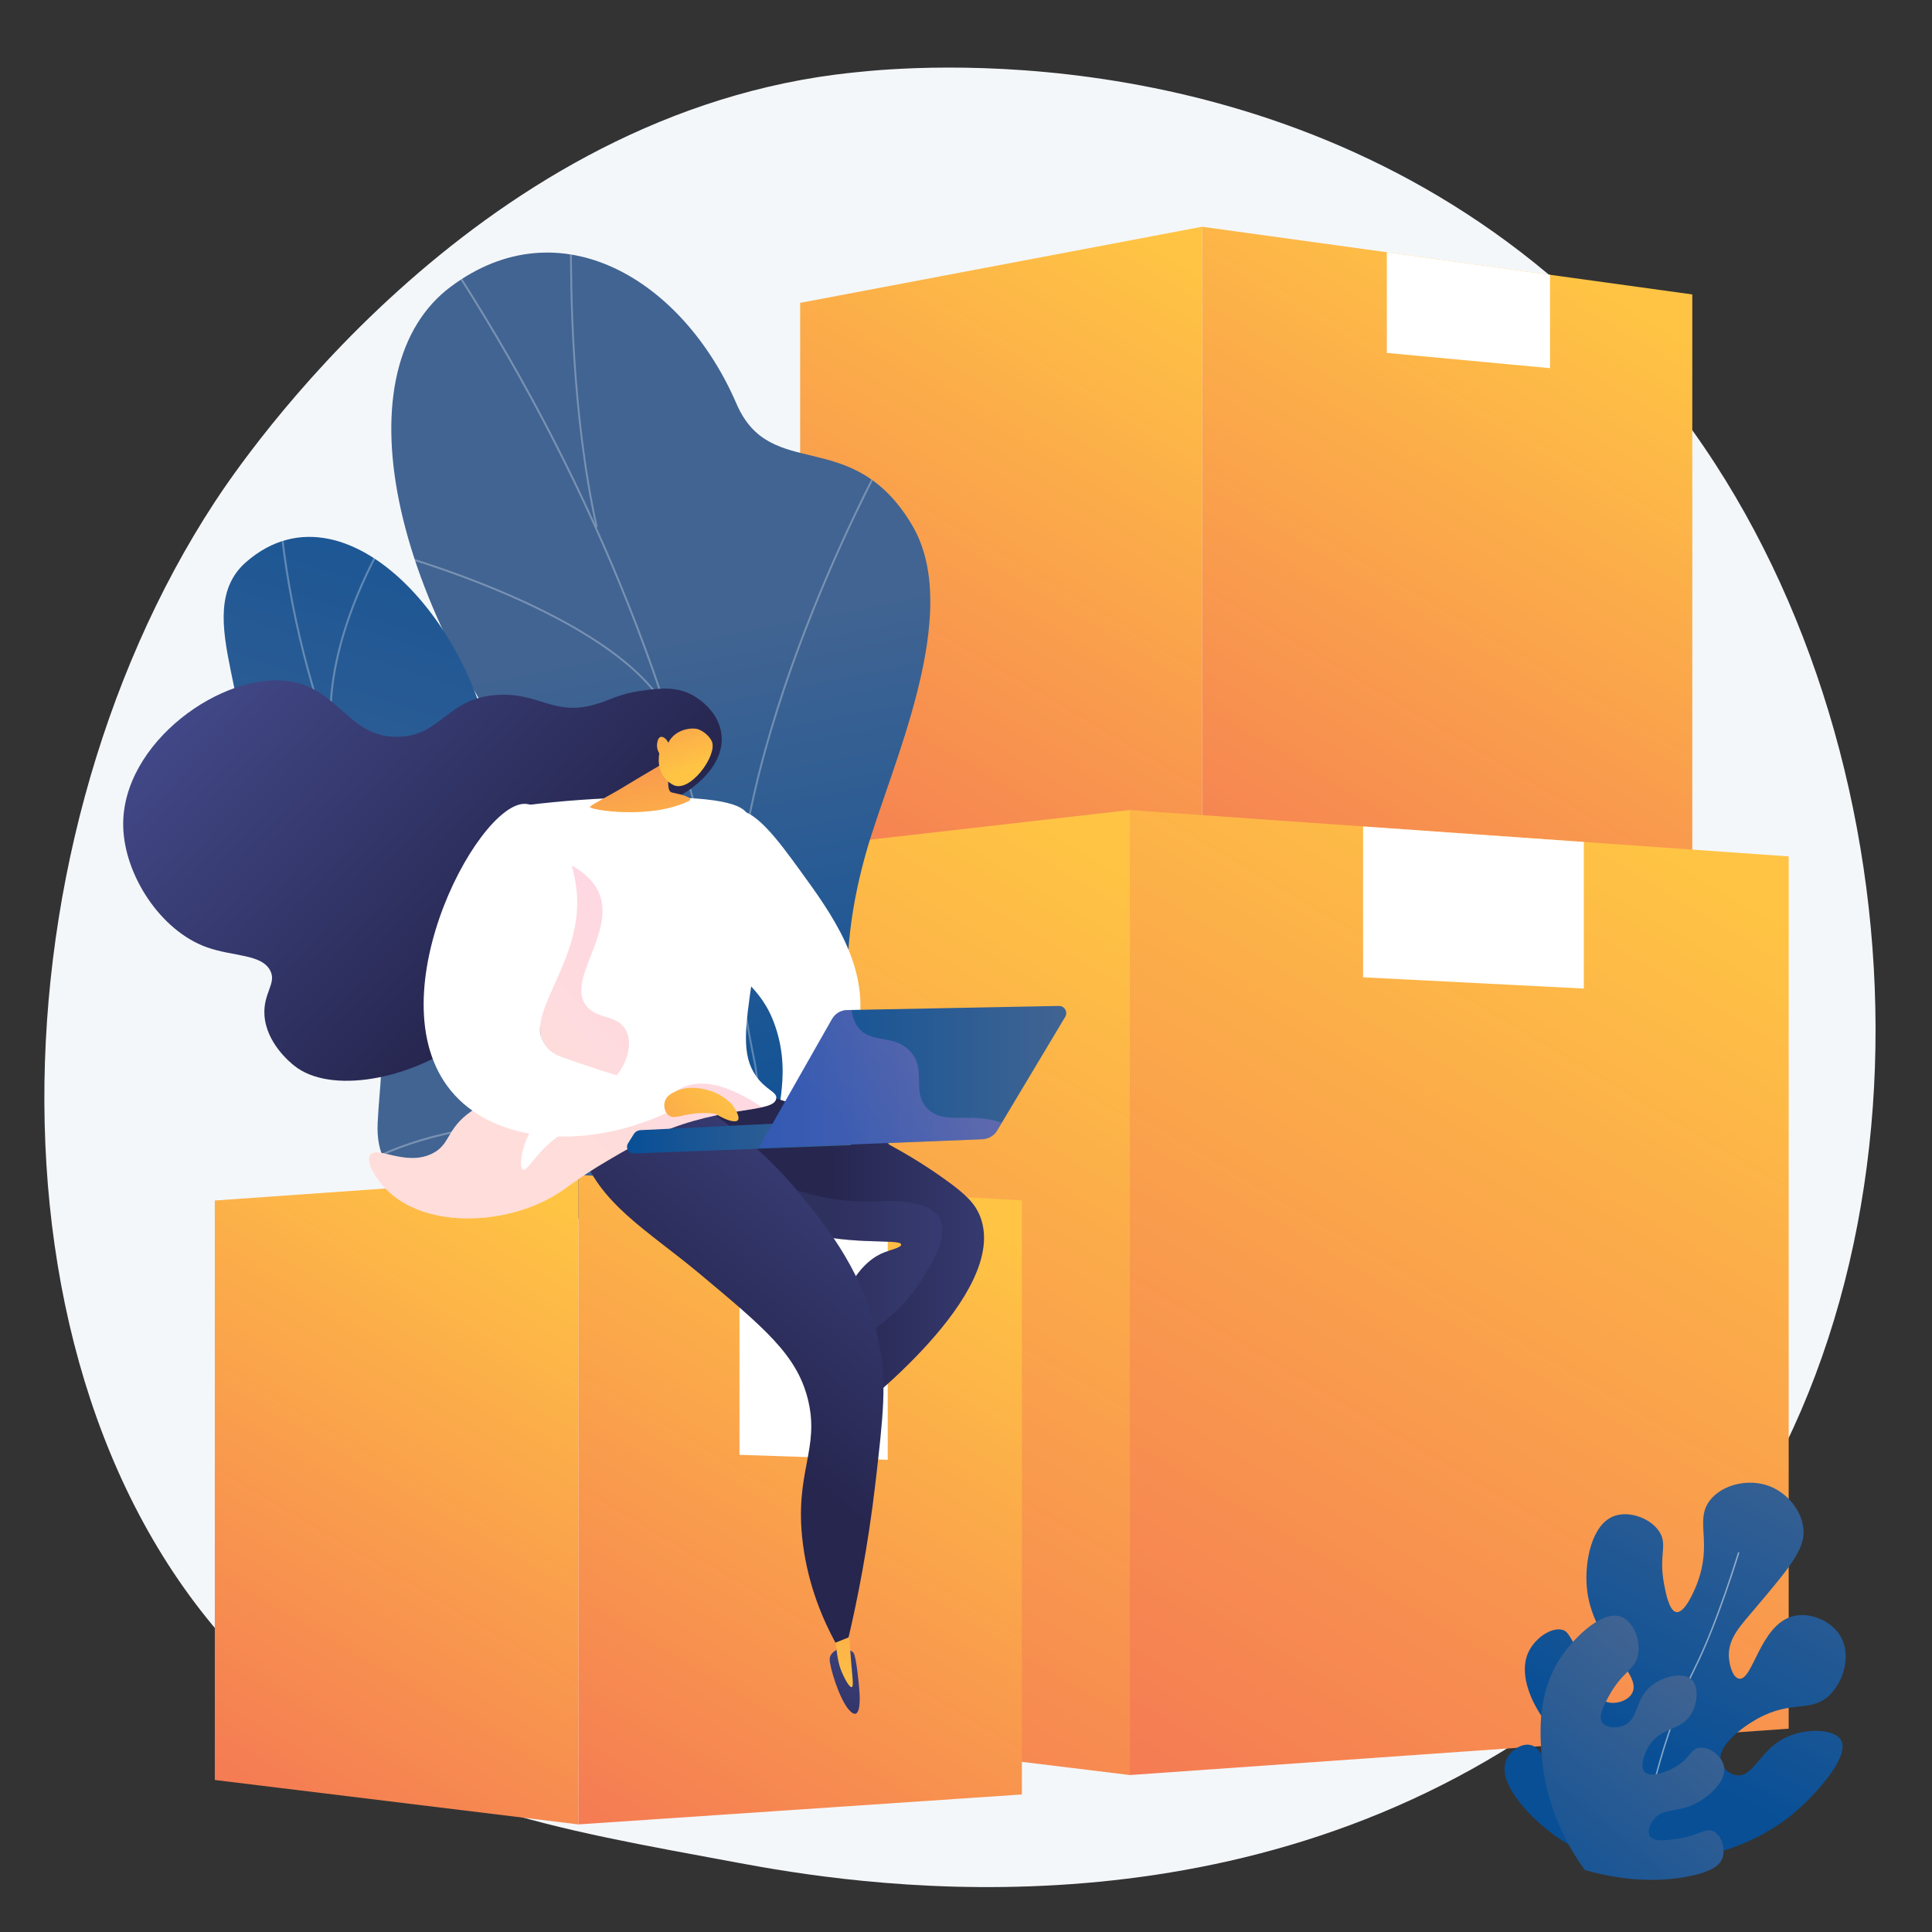 <?xml version="1.0" encoding="utf-8"?><!--Generator: Adobe Illustrator 27.2.0, SVG Export Plug-In . SVG Version: 6.00 Build 0)--><svg version="1.1" xmlns="http://www.w3.org/2000/svg" xmlns:xlink="http://www.w3.org/1999/xlink" x="0px" y="0px" viewBox="0 0 3710 3710" style="enable-background:new 0 0 3710 3710" xml:space="preserve"><rect x="0" y="0" width="3710" height="3710" fill="#333333" stroke="none"/><style type="text/css">.st0{fill:#F4F7FA;}
	.st1{fill:url(#SVGID_1_);}
	.st2{fill:url(#SVGID_00000141444000251786730880000001988446428306346374_);}
	.st3{fill:#FFFFFF;}
	.st4{fill:url(#SVGID_00000150097802468266597090000003075470145557809823_);}
	.st5{fill:url(#SVGID_00000004504899403618939270000015018791012215071373_);}
	.st6{fill:url(#SVGID_00000099631574635939192950000018244125844815086252_);}
	.st7{opacity:0.3;clip-path:url(#SVGID_00000076583875615073084070000018039441064479439512_);}
	.st8{fill:#FCFDFE;}
	.st9{fill:url(#SVGID_00000180331582421814470500000014419456398824156830_);}
	.st10{opacity:0.3;clip-path:url(#SVGID_00000136383182954038568570000000937276364441987734_);}
	.st11{fill:url(#SVGID_00000144323877393853122380000016763990603943886746_);}
	.st12{fill:url(#SVGID_00000054958769227061126170000012119283768030584194_);}
	.st13{fill:url(#SVGID_00000038388277611093920900000005345363824027557534_);}
	.st14{fill:url(#SVGID_00000029759698419189182070000001876809568253322395_);}
	.st15{opacity:0.3;fill:url(#SVGID_00000181079326993256623750000014808056776817205385_);}
	.st16{fill:url(#SVGID_00000029764910174981733090000006068572273650210465_);}
	.st17{fill:url(#SVGID_00000125580162931345078210000009566716717492747174_);}
	.st18{fill:url(#SVGID_00000065764391562656961850000006250767777406925749_);}
	.st19{fill:url(#SVGID_00000020358655176188981830000001134640837209931449_);}
	.st20{fill:url(#SVGID_00000177476434448744995310000001004310586340146360_);}
	.st21{opacity:0.3;fill:url(#SVGID_00000140709263945693423500000017140423164093911941_);}
	.st22{fill:url(#SVGID_00000123417373115323801920000007992597601669488062_);}
	.st23{fill:url(#SVGID_00000066480095897489072010000012800793615335764373_);}
	.st24{opacity:0.3;fill:url(#SVGID_00000131354810551953938080000014225346334666169772_);}
	.st25{fill:url(#SVGID_00000089540799414826553120000017526606140194921127_);}
	.st26{fill:url(#SVGID_00000029766028503190697360000009255780082501251505_);}
	.st27{opacity:0.5;fill:#FFFFFF;}
	.st28{fill:url(#SVGID_00000104664216211127523570000007652781329465290146_);}</style><g id="Background"/><g id="Illustration"><g id="Low_impact_packaging"><path class="st0" d="M3178.5,3134.7c-91.5,94.3-173.4,149.8-236.1,191.7c-611.5,408.3-1310.6,290.6-1526.7,250.4
			c-348.7-64.9-643-110.7-895.9-339.2C-54.9,2718.4-27,1635.3,412.1,964.4c52.1-79.6,490.5-729.5,1191.1-821
			c17.1-2.2,29.9-3.5,41.1-4.7c108.4-11.5,780-72,1327.6,386.8c78.4,65.7,204.5,184.1,321.5,364.8
			C3721.2,1550.8,3722.5,2574,3178.5,3134.7z"/><linearGradient id="SVGID_1_" gradientUnits="userSpaceOnUse" x1="5340.368" y1="529.93" x2="4493.331" y2="1960.482" gradientTransform="matrix(1 0 0 1 -3022.494 0)"><stop offset="0" style="stop-color:#FFC444"/><stop offset="0.314" style="stop-color:#FBA94A"/><stop offset="0.996" style="stop-color:#F36F56"/></linearGradient><polygon class="st1" points="2308.3,1814.2 1536.5,1719.9 1536.5,581.6 2308.3,435.4 				"/><linearGradient id="SVGID_00000156554782534374726960000000951581879616272061_" gradientUnits="userSpaceOnUse" x1="6115.365" y1="564.667" x2="5236.797" y2="2048.47" gradientTransform="matrix(1 0 0 1 -3022.494 0)"><stop offset="0" style="stop-color:#FFC444"/><stop offset="0.314" style="stop-color:#FBA94A"/><stop offset="0.996" style="stop-color:#F36F56"/></linearGradient><polygon style="fill:url(#SVGID_00000156554782534374726960000000951581879616272061_)" points="3249.7,1754.3 2308.3,1814.2 
						2308.3,435.4 3249.7,565.4 					"/><polygon class="st3" points="2663.1,484.4 2663.1,677.7 2976.5,707 2976.5,527.7 					"/><linearGradient id="SVGID_00000130632316938977228860000002574451815681642119_" gradientUnits="userSpaceOnUse" x1="6280.399" y1="1667.959" x2="5057.971" y2="3732.503" gradientTransform="matrix(1 0 0 1 -3022.494 0)"><stop offset="0" style="stop-color:#FFC444"/><stop offset="0.314" style="stop-color:#FBA94A"/><stop offset="0.996" style="stop-color:#F36F56"/></linearGradient><polygon style="fill:url(#SVGID_00000130632316938977228860000002574451815681642119_)" points="3434.8,3319.6 2169.6,3408.6 
					2169.6,1555.5 3434.8,1644.5 				"/><linearGradient id="SVGID_00000106135638723632997020000005887806623194442117_" gradientUnits="userSpaceOnUse" x1="5187.896" y1="1672.416" x2="4049.516" y2="3595.013" gradientTransform="matrix(1 0 0 1 -3022.494 0)"><stop offset="0" style="stop-color:#FFC444"/><stop offset="0.314" style="stop-color:#FBA94A"/><stop offset="0.996" style="stop-color:#F36F56"/></linearGradient><polygon style="fill:url(#SVGID_00000106135638723632997020000005887806623194442117_)" points="2169.6,3408.6 1132.4,3281.8 
					1132.4,1673.8 2169.6,1555.5 				"/><polygon class="st3" points="2617.5,1587 2617.5,1876.7 3041.4,1898.3 3041.4,1616.8 				"/><linearGradient id="SVGID_00000026154302473166532880000006589236298888858795_" gradientUnits="userSpaceOnUse" x1="1312.217" y1="1222.912" x2="1527.443" y2="2320.564"><stop offset="3.596999e-03" style="stop-color:#416492"/><stop offset="1" style="stop-color:#084F96"/></linearGradient><path style="fill:url(#SVGID_00000026154302473166532880000006589236298888858795_)" d="M1227.7,2207.1
								c-15,35.5-42.8,84.7-72.5,141.4h632.4c-96.6-178.6-223-362.5-124.5-711.2c46.2-163.6,189-460.2,88-629.5
								c-115-193-271-79.9-336.9-232.6c-102.9-238.7-339.4-380.9-548.7-224.6C659,704.9,730.9,1149.1,1096.9,1593.4
								C1323.4,1941.8,1305.7,2022,1227.7,2207.1z"/><defs><path id="SVGID_00000100347589336823374890000002905895730188604331_" d="M1663.1,1637.3c46.2-163.6,189-460.2,88-629.5
										c-115-193-271-79.9-336.9-232.6c-102.9-238.7-339.4-380.9-548.7-224.6C659,704.9,730.9,1149.1,1096.9,1593.4
										c226.4,348.5,208.8,428.6,130.8,613.7C1173,2336.8,1489.3,2252.5,1663.1,1637.3z"/></defs><clipPath id="SVGID_00000057113309415284054580000000522977589672379579_"><use xlink:href="#SVGID_00000100347589336823374890000002905895730188604331_" style="overflow:visible"/></clipPath><g style="opacity:0.3;clip-path:url(#SVGID_00000057113309415284054580000000522977589672379579_)"><path class="st8" d="M1482.1,2311.9c-7.3-82-18.4-159-30-240.4l-3.9-27.2c-8-38.9-14.9-77.5-21.6-114.7
										c-15-84.2-29.2-163.8-55.8-246.5c-1-4.9-1.7-9.7-2.5-14.8c-2.7-18.2-5.6-37-18.7-53.5l-0.4-0.7
										C1241.7,1171.4,1041,743.6,752.8,342.4l3-2.1c288.4,401.4,489.2,829.5,596.9,1272.5c13.6,17.2,16.6,37.2,19.2,54.9
										c0.8,5,1.5,9.8,2.4,14.4c26.6,82.8,40.8,162.5,55.9,246.8c6.7,37.3,13.5,75.8,21.6,114.8l3.9,27.3
										c11.7,81.5,22.8,158.5,30.1,240.6L1482.1,2311.9z"/><path class="st8" d="M1420.3,1914.5c-34.7-211.7,40.7-480,110.1-667.8c75.2-203.4,159.6-358.8,160.4-360.4l3.2,1.8
										c-0.8,1.5-85.2,156.8-160.2,359.9c-69.2,187.4-144.5,455-109.9,665.9L1420.3,1914.5z"/><path class="st8" d="M1144.2,1012.8c-49.3-222.5-49.6-467.5-49.7-548c0-15.4,0-25.6-0.4-27.5l3.6-0.6
										c0.4,2.2,0.4,10.2,0.4,28.1c0.1,80.4,0.3,325.1,49.6,547.2L1144.2,1012.8z"/><path class="st8" d="M1277.2,1360.9c-104-182.8-525.8-297.2-530-298.3l0.9-3.5c4.3,1.1,427.5,115.9,532.2,300.1
										L1277.2,1360.9z"/></g><linearGradient id="SVGID_00000104685157619443515940000000544782736023425153_" gradientUnits="userSpaceOnUse" x1="753.991" y1="2035.18" x2="1188.748" y2="666.346"><stop offset="3.597121e-03" style="stop-color:#416492"/><stop offset="1" style="stop-color:#084F96"/></linearGradient><path style="fill:url(#SVGID_00000104685157619443515940000000544782736023425153_)" d="M954,1536.2
								c3.4,290.5,143.5,194.8,272.8,223.5c149.1,215.8,163.2,416-59.5,588.8l-248.1-37.1c-92.1-4.3-200.1-32.4-194-155
								c6.9-138.6,39.7-226.7-116.8-294.8c-156.5-68.1-223.7-192.3-160.3-333.6c66.7-148.7-89.7-349.1,24.6-448.8
								C671.8,905.6,950.5,1233.7,954,1536.2z"/><defs><path id="SVGID_00000148626800818322601660000009955455793412791473_" d="M1006.1,2310c-86.8,5.1-289.1,12.9-280.8-153.6
										c6.9-138.6,39.7-226.7-116.8-294.8c-156.5-68.1-223.7-192.3-160.3-333.6c66.7-148.7-89.7-349.1,24.6-448.8
										c199.2-173.6,477.8,154.4,481.3,456.9c3.5,302.5,155.3,186.2,288.7,227.7C1424.8,1820.5,1076.2,2305.9,1006.1,2310z"/></defs><clipPath id="SVGID_00000058566786268253909430000004596009312487042450_"><use xlink:href="#SVGID_00000148626800818322601660000009955455793412791473_" style="overflow:visible"/></clipPath><g style="opacity:0.3;clip-path:url(#SVGID_00000058566786268253909430000004596009312487042450_)"><path class="st8" d="M1015.6,2056.1c-103.6-113.3-193.3-239.2-266.7-374.3c-74-136.2-130.5-279.9-167.7-427
										c-21.4-84.4-36.5-170.3-44.8-255.5l3.7-0.4c8.4,85,23.4,170.7,44.7,254.9c37.2,146.8,93.5,290.2,167.4,426.1
										c73.3,134.8,162.8,260.4,266.2,373.5L1015.6,2056.1z"/><path class="st8" d="M712.7,2229.3l-1.7-3.3c46.1-23.5,100.4-41.8,161.6-54.4c29.1-6,58.1-10,86-11.8l0.2,3.7
										c-27.8,1.8-56.5,5.8-85.5,11.7C812.5,2187.8,758.5,2206,712.7,2229.3z"/><path class="st8" d="M797.2,1764.7c-128.1-123.9-400.8-112.6-403.6-112.5l-0.2-3.8c2.8-0.1,277.1-11.6,406.3,113.5
										L797.2,1764.7z"/><path class="st8" d="M639.2,1441.3c-38.3-197.7,109.8-426.2,111.3-428.5l3.1,2.1c-1.5,2.3-148.8,229.5-110.8,425.7
										L639.2,1441.3z"/></g><linearGradient id="SVGID_00000046318288865223625930000010149021468734837153_" gradientUnits="userSpaceOnUse" x1="4123.653" y1="2330.888" x2="3357.43" y2="3624.954" gradientTransform="matrix(1 0 0 1 -3022.494 0)"><stop offset="0" style="stop-color:#FFC444"/><stop offset="0.314" style="stop-color:#FBA94A"/><stop offset="0.996" style="stop-color:#F36F56"/></linearGradient><polygon style="fill:url(#SVGID_00000046318288865223625930000010149021468734837153_)" points="1110.7,3503.4 412.5,3418.1 
					412.5,2305.3 1110.7,2256.2 				"/><linearGradient id="SVGID_00000067950053778789250970000006660957690736764581_" gradientUnits="userSpaceOnUse" x1="4870.74" y1="2324.456" x2="4042.623" y2="3723.054" gradientTransform="matrix(1 0 0 1 -3022.494 0)"><stop offset="0" style="stop-color:#FFC444"/><stop offset="0.314" style="stop-color:#FBA94A"/><stop offset="0.996" style="stop-color:#F36F56"/></linearGradient><polygon style="fill:url(#SVGID_00000067950053778789250970000006660957690736764581_)" points="1962.3,3445.9 1110.7,3503.4 
						1110.7,2256.2 1962.3,2305.1 					"/><polygon class="st3" points="1420,2273.9 1420,2793.7 1704.7,2803.2 1704.7,2290.3 					"/><path class="st3" d="M1408.6,1557.4c36.9-10.8,86.1,56.9,127,113.1c61.3,84.2,132.8,182.5,113.5,300.5
				c-19,116.2-118.5,206.6-146.9,193.7c-24.3-11.1,22.4-89.2-13.4-193.7c-28.8-84.3-76.6-84.3-108.7-167
				C1340.4,1701.5,1363.3,1570.6,1408.6,1557.4z"/><linearGradient id="SVGID_00000093139030555437191060000003821072766619954361_" gradientUnits="userSpaceOnUse" x1="-2259.365" y1="2410.613" x2="-1691.811" y2="2410.613" gradientTransform="matrix(-1 0 0 1 -102.949 0)"><stop offset="0" style="stop-color:#444B8C"/><stop offset="0.996" style="stop-color:#26264F"/></linearGradient><path style="fill:url(#SVGID_00000093139030555437191060000003821072766619954361_)" d="M1426.9,2092.4
				c189.8,46.1,314.8,120,387.8,172.4c39.6,28.4,57.8,46,67.7,71.8c56.2,146.9-232.6,369-263.4,392.3
				c-13.4-31.4-26.9-62.7-40.3-94.1c29.8-163.8,79.5-215.2,121.1-230.5c11.6-4.3,31.2-8.9,30.8-14.4c-0.9-13-110.6,5.5-215.5-32.8
				c-104.5-38.3-209.6-135-190.8-199C1327.7,2146.4,1342,2112.6,1426.9,2092.4z"/><linearGradient id="SVGID_00000049921345241794083400000007587167762310113669_" gradientUnits="userSpaceOnUse" x1="5119.082" y1="2025.3" x2="5143.614" y2="2466.879" gradientTransform="matrix(0.957 0.292 -0.292 0.957 -2636.619 -392.255)"><stop offset="0" style="stop-color:#444B8C"/><stop offset="0.996" style="stop-color:#26264F"/></linearGradient><path style="fill:url(#SVGID_00000049921345241794083400000007587167762310113669_)" d="M1610.9,3166.1c0,0-17.7,6.3-17.7,20.3
				c-0.1,14,17.9,75.5,37.4,97.4c19.5,21.9,21.3-10.8,20-31.8c-1.2-21-6.3-68.1-11.1-77.2
				C1634.7,3165.7,1610.9,3166.1,1610.9,3166.1z"/><linearGradient id="SVGID_00000145059078170813093550000018188985528574559890_" gradientUnits="userSpaceOnUse" x1="-1992.579" y1="2431.967" x2="-1425.025" y2="2431.967" gradientTransform="matrix(-1 0 0 1 -102.949 0)"><stop offset="0" style="stop-color:#444B8C"/><stop offset="0.996" style="stop-color:#3E4177"/></linearGradient><path style="opacity:0.3;fill:url(#SVGID_00000145059078170813093550000018188985528574559890_)" d="M1667.6,2307.2
				c34.5-0.7,115.3-7.1,136.8,32.8c17.9,33.3-13.5,83.8-32.8,114.9c-52.6,84.5-103.6,93.1-139.5,145c-13.9,20.1-26.5,48.1-30.5,88.2
				c-7.6-17.8-15.3-35.6-22.9-53.3c29.8-163.8,79.5-215.2,121.1-230.5c11.6-4.3,31.2-8.9,30.8-14.4c-0.9-13-110.6,5.5-215.5-32.8
				c-95.3-34.9-190.7-118.3-192.7-181.3C1473.3,2284,1586.9,2308.7,1667.6,2307.2z"/><linearGradient id="SVGID_00000047052270577664491830000009368614746446582673_" gradientUnits="userSpaceOnUse" x1="5112.322" y1="2259.041" x2="5099.29" y2="1662.816" gradientTransform="matrix(0.957 0.292 -0.292 0.957 -2636.619 -392.255)"><stop offset="0" style="stop-color:#FFC444"/><stop offset="0.996" style="stop-color:#F36F56"/></linearGradient><path style="fill:url(#SVGID_00000047052270577664491830000009368614746446582673_)" d="M1600.7,3106.8
				c1,21.5,2.9,39.5,4.5,52.9c3.6,29.6,7,41.3,11.6,51.9c4,9.3,14,29.5,18.8,28.1c4.9-1.4-0.1-23.9-3.9-86.3
				c-0.6-9.1-2.2-37.9-2.2-37.9l0,0L1600.7,3106.8z"/><linearGradient id="SVGID_00000011735338256981846120000018424830247107051438_" gradientUnits="userSpaceOnUse" x1="-1956.311" y1="2058.225" x2="-1447.429" y2="2676.543" gradientTransform="matrix(-1 0 0 1 -102.949 0)"><stop offset="0" style="stop-color:#444B8C"/><stop offset="0.996" style="stop-color:#26264F"/></linearGradient><path style="fill:url(#SVGID_00000011735338256981846120000018424830247107051438_)" d="M1317.4,2104.7
				c109.4,65.9,180.3,140.9,221.6,191.5c48.7,59.8,122.8,150.7,149.7,286.2c14.3,72.2,7.3,137.1-7.4,263.7
				c-14.6,125.8-35.4,228.2-51.8,298.2c-8.4,3.4-16.8,6.8-25.2,10.1c-22.5-41.4-52-106.9-62.6-190.7c-17.3-137.1,34-180.6,9.4-277.8
				c-21.3-84.2-83.1-135.8-206.6-239.1c-101.5-84.8-195.1-135.2-229.8-241c-5.9-18-10.9-40-1.3-60.2
				C1134.1,2102.2,1213.4,2087.1,1317.4,2104.7z"/><linearGradient id="SVGID_00000102521054223043019730000003240736972109492608_" gradientUnits="userSpaceOnUse" x1="-481.798" y1="1143.487" x2="-1154.838" y2="1707.091" gradientTransform="matrix(-0.999 -5.090000e-02 -5.090000e-02 0.999 -8.757 27.222)"><stop offset="0" style="stop-color:#444B8C"/><stop offset="0.996" style="stop-color:#26264F"/></linearGradient><path style="fill:url(#SVGID_00000102521054223043019730000003240736972109492608_)" d="M1210.7,1551.8
				c28.4-6.1,75.1-4.9,119.6-39.9c13.4-10.5,60.9-47.9,55.1-101.4c-5.1-47.1-49.7-72.4-55.2-75.4c-31.6-17.4-63.1-13.5-98-8.7
				c-45.3,6.2-60.3,18.6-91.8,27c-77.9,21-104.2-22.8-182.6-19.1c-100.2,4.7-108.8,78.7-193.1,80.6
				c-94.6,2.1-112.8-90.5-206.2-106.2c-129.7-21.8-325.9,117.8-321.9,278.7c2.3,92.9,71.5,199.5,159.9,231.4
				c51.5,18.6,107.1,12.7,123,46.2c11.3,23.8-14.1,42.2-11.7,83.8c3.1,53.6,49.2,91.2,56.7,97.2c69.1,56.3,224.1,27.9,330-51.8
				C1085.3,1850.4,1056.4,1585,1210.7,1551.8z"/><path class="st3" d="M1010.9,1546.1c64.3-7.9,138.4-13.9,220.8-15.1c174.1-2.4,199,19.7,205.4,36.1c11.9,30.5-8.5,45.7,3.1,98.8
				c6.9,31.8,0.4,46.2,13.7,80.4c13,33.3,2.8,51.1-8.7,129.1c-14.7,99.7-21.5,150.4,6.4,190.6c19.4,27.9,41.1,30.3,39,43.6
				c-4.4,28.3-102.1,12.7-225.9,66.9c-35.8,15.7-68.8,35.1-96.4,51.3c-64.7,38-76.7,52.5-106.7,69.8
				c-94.8,54.5-237.2,59.7-311.9-6.2c-27.8-24.6-48.1-60.7-39-73.9c12.4-18,68,22.9,119-2.1c33.8-16.5,27.4-43.2,66.4-74.7
				c47-37.9,79.7-18,111.7-42.7c49.9-38.5,27.2-130.5,13.2-284.9C1015.3,1749.3,1009.5,1658.1,1010.9,1546.1z"/><linearGradient id="SVGID_00000077300036176567404760000000201117794355777968_" gradientUnits="userSpaceOnUse" x1="1257.055" y1="1686.107" x2="1175.269" y2="1264.264"><stop offset="0" style="stop-color:#FFC444"/><stop offset="0.314" style="stop-color:#FBA94A"/><stop offset="0.996" style="stop-color:#F36F56"/></linearGradient><path style="fill:url(#SVGID_00000077300036176567404760000000201117794355777968_)" d="M1199.3,1510.2
				c-23.7,14.7-62.1,34-66.4,39.2c-4.2,5.2,116.3,25.9,191.3-12c0,0,11.6-6.5-33.6-15.5c-9.6-1.9-7.7-20.7-6.5-40l-9-16.8
				C1275.1,1465.1,1223.1,1495.5,1199.3,1510.2z"/><linearGradient id="SVGID_00000091010591716782425590000008043976426813028779_" gradientUnits="userSpaceOnUse" x1="1325.854" y1="1477.258" x2="1241.916" y2="1212.531"><stop offset="0" style="stop-color:#FFC444"/><stop offset="0.314" style="stop-color:#FBA94A"/><stop offset="0.996" style="stop-color:#F36F56"/></linearGradient><path style="fill:url(#SVGID_00000091010591716782425590000008043976426813028779_)" d="M1266.1,1446.8c0,0-9.5,40.2,25.9,60.1
				c31.7,17.8,85.3-55.2,75.3-82.3c-3.3-9-15.3-20.7-27.8-24.6c-8.8-2.7-42-1.7-56.2,26.3c-3.7-8.2-10.4-12.5-14.9-11.1
				c-5.7,1.7-6.5,12.1-6.7,14.4C1261.1,1437.7,1264.4,1444,1266.1,1446.8z"/><linearGradient id="SVGID_00000141447893890578770860000000307984381038998689_" gradientUnits="userSpaceOnUse" x1="994.12" y1="2096.525" x2="1540.705" y2="1605.099"><stop offset="0" style="stop-color:#FF9085"/><stop offset="1" style="stop-color:#FB6FBB"/></linearGradient><path style="opacity:0.3;fill:url(#SVGID_00000141447893890578770860000000307984381038998689_)" d="M1313.2,2087.2
				c-35.9,14.9-40.7,47-90.3,65.2c-47.3,17.4-63.2-4.4-110.3,10c-70.8,21.7-97.9,90-108.6,83.6c-9.8-5.9-0.4-71.3,45.1-113.7
				c52.3-48.7,108.6-26.4,142.1-76.9c13-19.7,23.1-51.1,11.7-75.2c-15.4-32.7-55.6-21.4-76.9-48.5c-38.3-48.7,51.3-136.4,26.7-210.6
				c-9.8-29.6-41-66.7-141.6-91.6c1.4,74.4,5.6,136.5,9.9,183.7c14,154.4,36.7,246.4-13.2,284.9c-32,24.6-64.7,4.8-111.7,42.7
				c-39.1,31.5-32.6,58.2-66.4,74.7c-51,24.9-106.6-15.9-119,2.1c-9.1,13.2,11.2,49.3,39,73.9c74.7,65.9,217.1,60.6,311.9,6.2
				c30-17.2,42-31.8,106.7-69.8c27.6-16.2,60.6-35.6,96.4-51.3c86.8-38.1,160.8-41.8,198.8-50.3
				C1388.2,2075.9,1342.3,2075.1,1313.2,2087.2z"/><linearGradient id="SVGID_00000119099577606120013880000000857253951156805811_" gradientUnits="userSpaceOnUse" x1="1204.094" y1="2182.976" x2="1634.489" y2="2182.976"><stop offset="0" style="stop-color:#084F96"/><stop offset="1" style="stop-color:#416492"/></linearGradient><path style="fill:url(#SVGID_00000119099577606120013880000000857253951156805811_)" d="M1623.9,2151l-393.8,19.2
					c-5.4,0.3-10.4,3.2-13.2,7.8l-10.9,17.5c-5.4,8.7,1.1,19.9,11.3,19.5l417.1-15.9L1623.9,2151z"/><linearGradient id="SVGID_00000003072002834942639040000011572259846631221140_" gradientUnits="userSpaceOnUse" x1="1456.813" y1="2068.204" x2="2047.563" y2="2068.204"><stop offset="0" style="stop-color:#084F96"/><stop offset="1" style="stop-color:#416492"/></linearGradient><path style="fill:url(#SVGID_00000003072002834942639040000011572259846631221140_)" d="M2033.5,1931.7l-406.8,7.9
					c-12,0.2-23.1,6.8-29,17.3l-140.9,247.9l429.6-17.1c11.8-0.5,22.6-6.9,28.6-17l130.5-218
					C2051.1,1943.3,2044.3,1931.5,2033.5,1931.7z"/><linearGradient id="SVGID_00000144306497555941544270000018337933299080219290_" gradientUnits="userSpaceOnUse" x1="-169.448" y1="1911.48" x2="112.732" y2="2191.402" gradientTransform="matrix(-1 0 0 1 1740.279 0)"><stop offset="3.597120e-03" style="stop-color:#E38DDD"/><stop offset="1" style="stop-color:#9571F6"/></linearGradient><path style="opacity:0.3;fill:url(#SVGID_00000144306497555941544270000018337933299080219290_)" d="M1597.7,1956.9
					c5.9-10.5,17-17,29-17.3l8.9-0.2c1.3,13.1,5.4,25.1,13.4,34.8c25.1,30.3,66.8,11.6,97.8,43.6c34.1,35.2,2.6,77.1,33.1,109.9
					c32.1,34.5,84,6.4,143.7,28.5l-8.6,14.4c-6.1,10.1-16.8,16.5-28.6,17l-429.6,17.1L1597.7,1956.9z"/><path class="st3" d="M1278.9,2137.8c5.1-13.5,10.3-27.1,15.4-40.6c-56.6-15.5-135-38.5-215.3-67.2
					c-19.9-7.1-27.1-16.3-32.4-23.3c-41.2-54.6,63.6-151,61.8-276.1c-1.3-86.7-53.9-185.9-100.2-187
					c-94.1-2.3-301.7,397.2-126.9,567.7C967.9,2195.9,1130.1,2205.7,1278.9,2137.8z"/><linearGradient id="SVGID_00000087410628207029134220000011270757355593390267_" gradientUnits="userSpaceOnUse" x1="1404.597" y1="2077.97" x2="1030.105" y2="2420.179"><stop offset="0" style="stop-color:#FFC444"/><stop offset="0.314" style="stop-color:#FBA94A"/><stop offset="0.996" style="stop-color:#F36F56"/></linearGradient><path style="fill:url(#SVGID_00000087410628207029134220000011270757355593390267_)" d="M1294.3,2097.2
				c35.6-18.9,78.1,0.5,80.9,1.8c7.8,3.7,19.2,10.3,30.7,22c1.3,1.8,16.7,23.1,11.1,30c-4.5,5.5-21.9,0.9-42.9-12.1
				c-8.8-1.2-21.9-2.4-37.5-0.9c-28.8,2.7-42,11.7-52.4,3.9c-7.7-5.7-10.3-17.9-7.5-26.9C1279.5,2105.2,1288.2,2100.4,1294.3,2097.2
				z"/><linearGradient id="SVGID_00000148627594717575431060000003237732502956868521_" gradientUnits="userSpaceOnUse" x1="3520.184" y1="2728.469" x2="3175.041" y2="3387.059"><stop offset="0" style="stop-color:#416492"/><stop offset="0.996" style="stop-color:#084F96"/></linearGradient><path style="fill:url(#SVGID_00000148627594717575431060000003237732502956868521_)" d="M3138.1,3579.2
					c-40.2-3.2-91.7-14.4-141.2-46.7c-53.5-35-123.1-106.8-104.9-152.1c6.8-16.9,26.3-31.4,43.5-30c25.4,2,28.3,37.3,72.4,75.6
					c8.1,7.1,50.2,43.7,71.2,31.4c10.4-6.1,13.5-23.1,11.8-36.1c-5-37.8-51.1-43.6-95.5-84.5c-45-41.5-82.5-113.9-61-162.8
					c12.3-28.1,44.9-50.3,66.3-44.1c9.2,2.7,15,10.1,42.7,70.2c22.8,49.3,27.9,63.6,42.6,68.3c15.1,4.8,38.7-1.2,47.6-16.1
					c23.3-38.8-77.4-96.2-86.5-204.9c-4.1-48.7,9.1-120.9,53.2-136.4c29.8-10.5,72.3,5.5,87.7,32.9c13.8,24.7-3,43.2,7.6,98.6
					c3.2,16.8,9.8,51.4,23.7,53.2c16.3,2.1,34.6-42,38.8-52.7c31.8-80.9-4.7-122.5,25.3-161.7c23.4-30.6,74.3-42.9,114.6-27.4
					c35.3,13.5,63.5,48.7,65.4,85.2c1.9,37.1-29.3,74-91.7,147.9c-29.6,35-53.1,58.7-51.8,93.5c0.7,17,7.4,40.9,19.5,43
					c26.8,4.8,40-103.2,103.6-119.9c32.6-8.5,73,8.2,90.8,37.6c21.8,36,7.2,86.9-20.2,113.7c-35.7,35-72.3,8.4-139.5,45.9
					c-29.8,16.7-76.6,52.1-69.8,81.4c3,12.8,16.4,25.3,31,26.9c32.9,3.7,43.8-50.2,96.7-73.9c38.1-17.1,90.8-15.2,103.3,6.3
					c17.7,30.3-45.1,99.2-78.5,129.7C3416.6,3508,3321.5,3577.8,3138.1,3579.2z"/><path class="st27" d="M3156.1,3561.9c-5.3-90.2,54.4-273.9,97.9-360.7c42.5-85,83.2-219.4,83.6-220.7l2.6,0.8
					c-0.4,1.4-41.2,136-83.8,221.2c-43.3,86.6-102.9,269.6-97.6,359.3L3156.1,3561.9z"/><linearGradient id="SVGID_00000018915743510268095800000001931795341110093447_" gradientUnits="userSpaceOnUse" x1="3278.98" y1="3223.988" x2="2882.827" y2="3698.895"><stop offset="3.597121e-03" style="stop-color:#416492"/><stop offset="1" style="stop-color:#084F96"/></linearGradient><path style="fill:url(#SVGID_00000018915743510268095800000001931795341110093447_)" d="M3043.2,3591
				c-30.3-42.1-74.8-118-82.7-219.6c-3.3-41.9-9.7-123.6,40.3-194.1c24.9-35.1,77.8-87.1,113.5-72.1c23,9.6,37.2,46.3,30.8,74.2
				c-6.5,28.1-30.3,30.7-56.2,78.5c-9.6,17.7-20.5,38.4-12.1,50.1c7,9.8,26.3,11.6,40.8,5.7c29.9-12.1,20.5-49.3,52.9-76
				c23-19,61.3-27.9,77.8-12.4c14.4,13.5,11.9,45-0.8,66c-20.3,33.7-56.7,23.8-80.5,60.6c-10.5,16.3-18,41-8.8,50.7
				c10.5,11.1,41.4,1.5,61.2-10.8c26.2-16.2,27.1-33.5,44.3-35.6c19.2-2.4,43.2,15.9,47,36.1c5.3,28.3-29.5,58.9-57.1,72.2
				c-35.3,17-61.5,7-78.7,30.3c-6.3,8.5-12.1,22.4-6.9,30.9c7.4,12,34.1,8.1,51.9,5.4c43.2-6.4,55.1-22.1,70.5-14.5
				c15.7,7.7,23.7,33.7,17,52c-3.8,10.1-15.1,25.9-71.1,35.7C3196.9,3611.3,3131,3616.1,3043.2,3591z"/></g></g></svg>